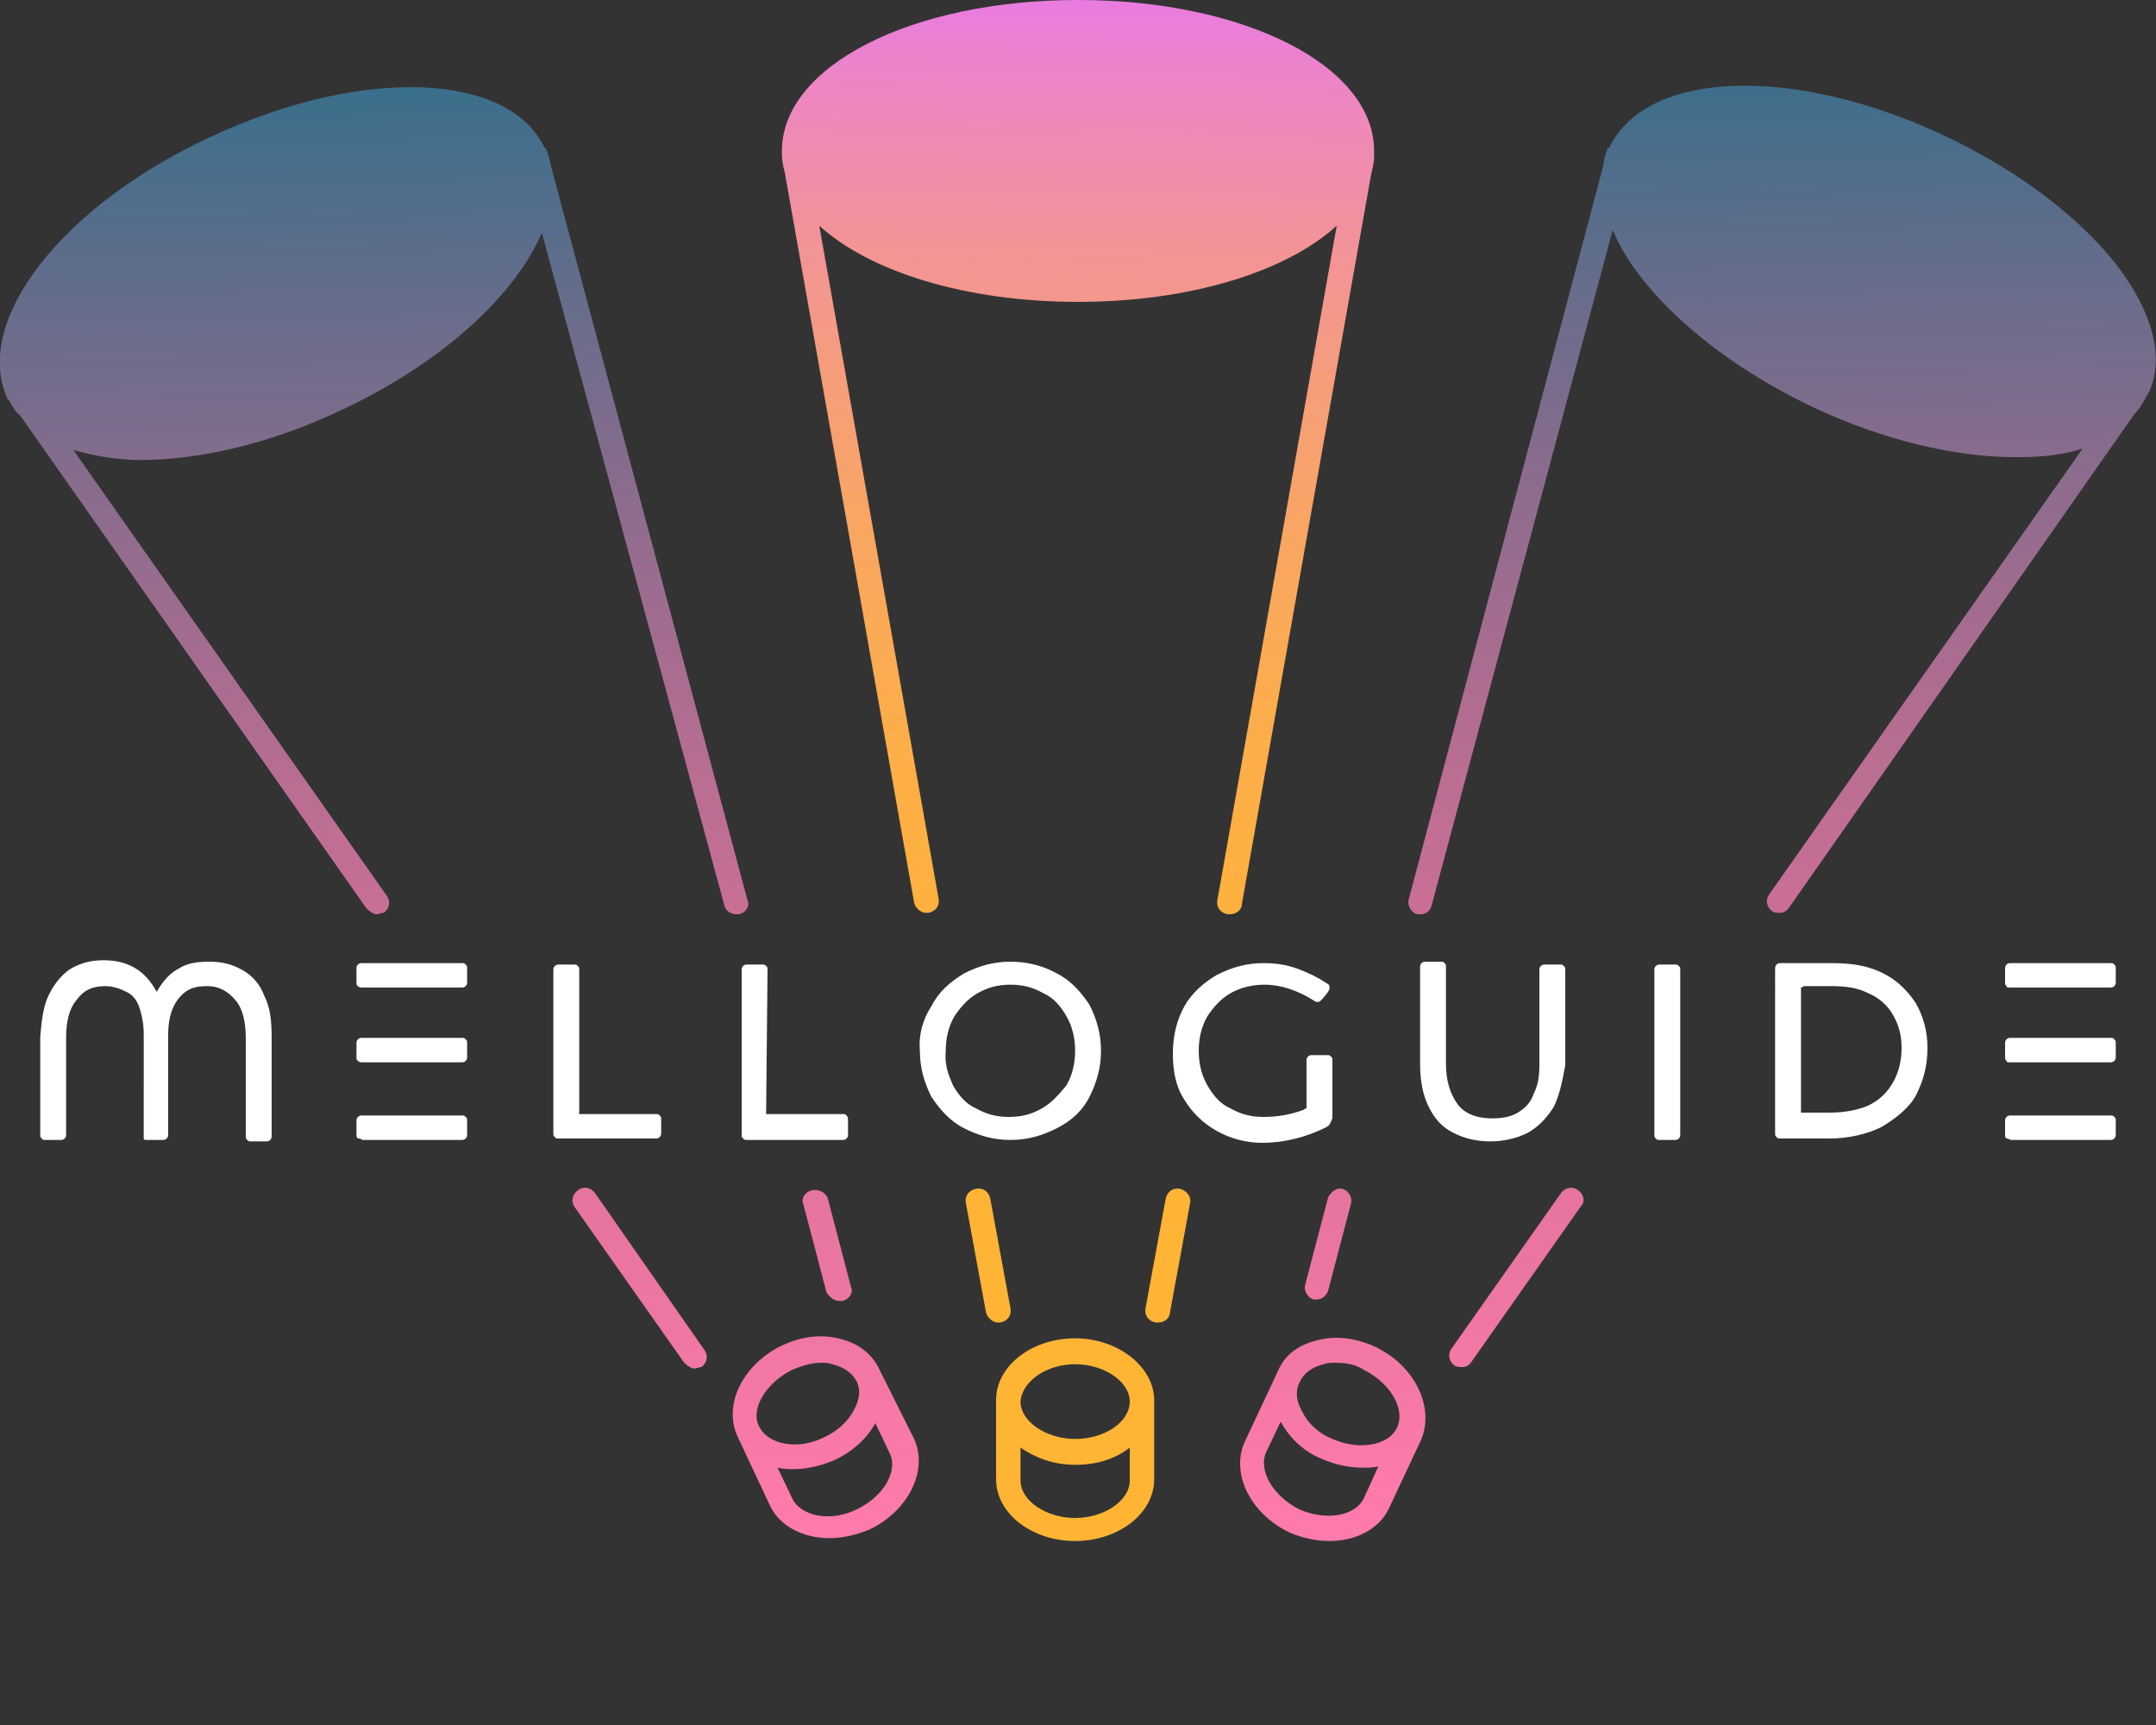 <?xml version="1.0" encoding="utf-8"?>
<!-- Generator: Adobe Illustrator 24.0.0, SVG Export Plug-In . SVG Version: 6.00 Build 0)  -->
<svg version="1.1" id="Layer_1" xmlns="http://www.w3.org/2000/svg" xmlns:xlink="http://www.w3.org/1999/xlink" x="0px" y="0px"
	 viewBox="0 0 150 120" style="enable-background:new 0 0 150 120;" xml:space="preserve">
<rect x="0" y="0" width="150" height="120" fill="#333333" stroke="none"/>
<style type="text/css">
	.st0{fill:#FFFFFF;}
	.st1{fill:url(#SVGID_1_);}
	.st2{fill:url(#SVGID_2_);}
	.st3{fill:url(#SVGID_3_);}
	.st4{fill:url(#SVGID_4_);}
	.st5{fill:url(#SVGID_5_);}
	.st6{fill:url(#SVGID_6_);}
	.st7{fill:url(#SVGID_7_);}
	.st8{fill:url(#SVGID_8_);}
	.st9{fill:url(#SVGID_9_);}
	.st10{fill:url(#SVGID_10_);}
	.st11{fill:url(#SVGID_11_);}
	.st12{fill:url(#SVGID_12_);}
</style>
<g>
	<path class="st0" d="M3.4,69.2c0.4-0.8,0.9-1.4,1.5-1.8c0.7-0.4,1.4-0.6,2.3-0.6c1.7,0,2.9,0.7,3.7,2.2c0.4-0.7,0.9-1.3,1.5-1.6
		c0.6-0.4,1.3-0.5,2.2-0.5s1.6,0.2,2.3,0.6s1.2,1,1.5,1.8c0.4,0.8,0.5,1.7,0.5,2.9V79c0,0.1,0,0.2-0.1,0.3c-0.1,0.1-0.2,0.1-0.3,0.1
		h-1c-0.2,0-0.2,0-0.3-0.1c-0.1-0.1-0.1-0.1-0.1-0.3v-6.7c0-1.2-0.2-2.1-0.7-2.7s-1.1-1-2-1c-0.6,0-1.1,0.1-1.5,0.4
		s-0.7,0.7-0.9,1.2s-0.3,1.1-0.3,1.8v6.9c0,0.1,0,0.2-0.1,0.3s-0.2,0.1-0.3,0.1h-1c-0.2,0-0.3,0-0.3-0.1c0-0.1,0-0.2,0-0.3V72
		c0-0.7-0.1-1.3-0.3-1.9S9.2,69.2,8.8,69s-0.9-0.4-1.5-0.4c-0.9,0-1.5,0.3-2,1c-0.5,0.6-0.7,1.5-0.7,2.6v6.7c0,0.1,0,0.2-0.1,0.3
		s-0.2,0.1-0.3,0.1h-1c-0.2,0-0.2,0-0.3-0.1s-0.1-0.1-0.1-0.3v-6.8C2.9,71,3,70,3.4,69.2z"/>
	<path class="st0" d="M24.9,68.6c-0.1-0.1-0.1-0.1-0.1-0.3v-0.9c0-0.1,0-0.2,0.1-0.3C25,67,25.1,67,25.2,67h6.9c0.2,0,0.2,0,0.3,0.1
		s0.1,0.1,0.1,0.3v0.9c0,0.1,0,0.2-0.1,0.3c-0.1,0.1-0.2,0.1-0.3,0.1h-6.9C25.1,68.7,25,68.7,24.9,68.6z M24.9,73.8
		c-0.1-0.1-0.1-0.1-0.1-0.3v-0.9c0-0.1,0-0.2,0.1-0.3c0.1-0.1,0.2-0.1,0.3-0.1h6.9c0.2,0,0.2,0,0.3,0.1s0.1,0.1,0.1,0.3v0.9
		c0,0.1,0,0.2-0.1,0.3s-0.2,0.1-0.3,0.1h-6.9C25.1,73.9,25,73.9,24.9,73.8z M24.9,79.2c-0.1-0.1-0.1-0.1-0.1-0.3V78
		c0-0.1,0-0.2,0.1-0.3c0.1-0.1,0.2-0.1,0.3-0.1h6.9c0.2,0,0.2,0,0.3,0.1s0.1,0.1,0.1,0.3v0.9c0,0.1,0,0.2-0.1,0.3s-0.2,0.1-0.3,0.1
		h-6.9C25.1,79.2,25,79.2,24.9,79.2z"/>
	<path class="st0" d="M40.3,77.5c0,0,0.1,0,0.2,0h5.1c0.2,0,0.2,0,0.3,0.1s0.1,0.1,0.1,0.3v0.9c0,0.1,0,0.2-0.1,0.3
		c-0.1,0.1-0.2,0.1-0.3,0.1h-6.7c-0.2,0-0.2,0-0.3-0.1s-0.1-0.1-0.1-0.3V67.5c0-0.1,0-0.2,0.1-0.3c0.1-0.1,0.2-0.1,0.3-0.1h1
		c0.2,0,0.2,0,0.3,0.1s0.1,0.1,0.1,0.3L40.3,77.5C40.2,77.4,40.2,77.5,40.3,77.5z"/>
	<path class="st0" d="M53.3,77.5c0,0,0.1,0,0.2,0h5.1c0.2,0,0.2,0,0.3,0.1C59,77.7,59,77.8,59,78v0.9c0,0.1,0,0.2-0.1,0.3
		c-0.1,0.1-0.2,0.1-0.3,0.1H52c-0.2,0-0.2,0-0.3-0.1s-0.1-0.1-0.1-0.3V67.5c0-0.1,0-0.2,0.1-0.3c0.1-0.1,0.2-0.1,0.3-0.1h1
		c0.2,0,0.2,0,0.3,0.1s0.1,0.1,0.1,0.3L53.3,77.5C53.3,77.4,53.3,77.5,53.3,77.5z"/>
	<path class="st0" d="M64.8,70c0.5-1,1.3-1.7,2.3-2.3c1-0.5,2-0.8,3.2-0.8s2.3,0.3,3.2,0.8c1,0.5,1.7,1.3,2.3,2.2
		c0.5,1,0.8,2,0.8,3.2s-0.3,2.2-0.8,3.2s-1.3,1.7-2.3,2.2s-2,0.8-3.2,0.8s-2.2-0.3-3.2-0.8s-1.7-1.3-2.3-2.2c-0.5-1-0.8-2-0.8-3.2
		C63.9,72,64.2,70.9,64.8,70z M66.3,75.5c0.4,0.7,0.9,1.3,1.6,1.6c0.7,0.4,1.4,0.6,2.3,0.6s1.6-0.2,2.3-0.6c0.7-0.4,1.2-1,1.7-1.6
		c0.4-0.7,0.6-1.5,0.6-2.4s-0.2-1.7-0.6-2.4c-0.4-0.7-0.9-1.3-1.6-1.6c-0.7-0.4-1.4-0.6-2.3-0.6s-1.6,0.2-2.3,0.6
		c-0.7,0.4-1.2,1-1.6,1.6c-0.4,0.7-0.6,1.5-0.6,2.4C65.7,74.1,66,74.8,66.3,75.5z"/>
	<path class="st0" d="M92.5,78.2c0,0.1-0.1,0.1-0.2,0.2c-1.4,0.7-2.9,1.1-4.5,1.1c-1.1,0-2.2-0.3-3.1-0.8s-1.7-1.2-2.3-2.2
		c-0.6-0.9-0.8-2-0.8-3.2c0-1.3,0.3-2.4,0.8-3.3s1.4-1.7,2.3-2.2c1-0.5,2-0.8,3.2-0.8c0.8,0,1.6,0.1,2.4,0.4s1.4,0.6,2,1
		c0.2,0.1,0.2,0.2,0.2,0.3c0,0.1,0,0.1-0.1,0.3L92,69.5c-0.1,0.1-0.2,0.2-0.3,0.2s-0.2,0-0.3-0.1c-1.1-0.7-2.3-1.1-3.4-1.1
		c-0.9,0-1.7,0.2-2.4,0.6c-0.7,0.4-1.2,1-1.6,1.6c-0.4,0.7-0.6,1.5-0.6,2.4s0.2,1.7,0.6,2.4c0.4,0.7,0.9,1.3,1.6,1.6
		c0.7,0.4,1.4,0.6,2.3,0.6c1.1,0,2-0.2,2.8-0.5c0.1-0.1,0.2-0.1,0.2-0.1s0-0.1,0-0.2v-3.1c0-0.1,0-0.2,0.1-0.3
		c0.1-0.1,0.2-0.1,0.3-0.1h1c0.2,0,0.2,0,0.3,0.1c0.1,0.1,0.1,0.1,0.1,0.3v4C92.6,78,92.6,78.1,92.5,78.2z"/>
	<path class="st0" d="M108.1,77c-0.5,0.8-1.1,1.4-1.8,1.8c-0.8,0.4-1.7,0.6-2.6,0.6c-1,0-1.8-0.2-2.6-0.6c-0.8-0.4-1.3-1-1.7-1.8
		c-0.4-0.8-0.6-1.8-0.6-3v-6.7c0-0.1,0-0.2,0.1-0.3c0.1-0.1,0.2-0.1,0.3-0.1h1c0.2,0,0.2,0,0.3,0.1c0.1,0.1,0.1,0.1,0.1,0.3V74
		c0,1.2,0.3,2.1,0.8,2.8s1.4,1,2.4,1c0.7,0,1.3-0.1,1.8-0.4s0.9-0.7,1.1-1.3c0.3-0.6,0.4-1.2,0.4-2v-6.6c0-0.1,0-0.2,0.1-0.3
		c0.1-0.1,0.2-0.1,0.3-0.1h1c0.2,0,0.2,0,0.3,0.1c0.1,0.1,0.1,0.1,0.1,0.3v6.6C108.7,75.2,108.5,76.2,108.1,77z"/>
	<path class="st0" d="M116.8,79.2c-0.1,0.1-0.2,0.1-0.3,0.1h-1c-0.2,0-0.2,0-0.3-0.1c-0.1-0.1-0.1-0.1-0.1-0.3V67.5
		c0-0.1,0-0.2,0.1-0.3c0.1-0.1,0.2-0.1,0.3-0.1h1c0.2,0,0.2,0,0.3,0.1c0.1,0.1,0.1,0.1,0.1,0.3v11.4C116.9,79,116.9,79.1,116.8,79.2
		z"/>
	<path class="st0" d="M123.6,67.1c0.1-0.1,0.2-0.1,0.3-0.1h3.6c1.4,0,2.5,0.2,3.5,0.7s1.7,1.2,2.3,2.1c0.5,0.9,0.8,1.9,0.8,3.1
		c0,1.3-0.3,2.3-0.8,3.3c-0.5,0.9-1.4,1.6-2.4,2.2c-1,0.5-2.3,0.8-3.6,0.8h-3.4c-0.2,0-0.2,0-0.3-0.1c-0.1-0.1-0.1-0.1-0.1-0.3V67.5
		C123.5,67.3,123.5,67.2,123.6,67.1z M125.3,68.7L125.3,68.7v8.6c0,0.1,0,0.1,0,0.1s0.1,0,0.2,0h1.8c1.1,0,2-0.2,2.7-0.5
		c0.8-0.4,1.3-0.9,1.7-1.6s0.6-1.5,0.6-2.4s-0.2-1.6-0.6-2.3s-1-1.2-1.7-1.5c-0.8-0.4-1.6-0.5-2.6-0.5h-1.9
		C125.4,68.7,125.3,68.7,125.3,68.7z"/>
	<path class="st0" d="M139.6,68.6c-0.1-0.1-0.1-0.1-0.1-0.3v-0.9c0-0.1,0-0.2,0.1-0.3c0.1-0.1,0.2-0.1,0.3-0.1h6.9
		c0.2,0,0.2,0,0.3,0.1s0.1,0.1,0.1,0.3v0.9c0,0.1,0,0.2-0.1,0.3c-0.1,0.1-0.2,0.1-0.3,0.1h-6.9C139.7,68.7,139.6,68.7,139.6,68.6z
		 M139.6,73.8c-0.1-0.1-0.1-0.1-0.1-0.3v-0.9c0-0.1,0-0.2,0.1-0.3c0.1-0.1,0.2-0.1,0.3-0.1h6.9c0.2,0,0.2,0,0.3,0.1s0.1,0.1,0.1,0.3
		v0.9c0,0.1,0,0.2-0.1,0.3c-0.1,0.1-0.2,0.1-0.3,0.1h-6.9C139.7,73.9,139.6,73.9,139.6,73.8z M139.6,79.2c-0.1-0.1-0.1-0.1-0.1-0.3
		V78c0-0.1,0-0.2,0.1-0.3c0.1-0.1,0.2-0.1,0.3-0.1h6.9c0.2,0,0.2,0,0.3,0.1s0.1,0.1,0.1,0.3v0.9c0,0.1,0,0.2-0.1,0.3
		c-0.1,0.1-0.2,0.1-0.3,0.1h-6.9C139.7,79.2,139.6,79.2,139.6,79.2z"/>
</g>
<g>
	<g>
		
			<linearGradient id="SVGID_1_" gradientUnits="userSpaceOnUse" x1="57.561" y1="1064.808" x2="55.835" y2="960.105" gradientTransform="matrix(1 0 0 1 0 -958.1)">
			<stop  offset="0" style="stop-color:#FF7BAC"/>
			<stop  offset="0.239" style="stop-color:#FC7CAD;stop-opacity:0.88"/>
			<stop  offset="0.384" style="stop-color:#F47DAF;stop-opacity:0.808"/>
			<stop  offset="0.502" style="stop-color:#E681B2;stop-opacity:0.749"/>
			<stop  offset="0.608" style="stop-color:#D185B7;stop-opacity:0.696"/>
			<stop  offset="0.704" style="stop-color:#B78BBE;stop-opacity:0.648"/>
			<stop  offset="0.793" style="stop-color:#9792C6;stop-opacity:0.603"/>
			<stop  offset="0.878" style="stop-color:#709BD0;stop-opacity:0.561"/>
			<stop  offset="0.956" style="stop-color:#45A5DB;stop-opacity:0.522"/>
			<stop  offset="1" style="stop-color:#29ABE2;stop-opacity:0.5"/>
		</linearGradient>
		<path class="st1" d="M61.2,95.3c-0.5-1.1-1.5-1.9-2.9-2.2c-1.3-0.3-2.6-0.1-3.9,0.5c-2.7,1.3-4.1,4.1-3.1,6.3l2.3,4.9
			c0.7,1.4,2.3,2.2,4.1,2.2c0.9,0,1.8-0.2,2.8-0.6c2.7-1.3,4.1-4.1,3.1-6.3L61.2,95.3z M55.1,95.3c0.7-0.3,1.4-0.5,2-0.5
			c0.3,0,0.5,0,0.8,0.1c0.8,0.2,1.4,0.6,1.7,1.2s0.2,1.3-0.2,2c-0.4,0.8-1.2,1.5-2.1,1.9c-1.8,0.9-3.9,0.5-4.5-0.8
			C52.2,98,53.3,96.2,55.1,95.3z M59.6,105c-1.8,0.9-3.9,0.5-4.5-0.8l-1-2.1c0.4,0.1,0.8,0.1,1.1,0.1c0.9,0,1.8-0.2,2.8-0.6l0,0
			c1.3-0.6,2.3-1.5,2.9-2.6l1,2.1C62.5,102.3,61.5,104.1,59.6,105z"/>
		
			<linearGradient id="SVGID_2_" gradientUnits="userSpaceOnUse" x1="44.796" y1="1065.018" x2="43.07" y2="960.314" gradientTransform="matrix(1 0 0 1 0 -958.1)">
			<stop  offset="0" style="stop-color:#FF7BAC"/>
			<stop  offset="0.239" style="stop-color:#FC7CAD;stop-opacity:0.88"/>
			<stop  offset="0.384" style="stop-color:#F47DAF;stop-opacity:0.808"/>
			<stop  offset="0.502" style="stop-color:#E681B2;stop-opacity:0.749"/>
			<stop  offset="0.608" style="stop-color:#D185B7;stop-opacity:0.696"/>
			<stop  offset="0.704" style="stop-color:#B78BBE;stop-opacity:0.648"/>
			<stop  offset="0.793" style="stop-color:#9792C6;stop-opacity:0.603"/>
			<stop  offset="0.878" style="stop-color:#709BD0;stop-opacity:0.561"/>
			<stop  offset="0.956" style="stop-color:#45A5DB;stop-opacity:0.522"/>
			<stop  offset="1" style="stop-color:#29ABE2;stop-opacity:0.5"/>
		</linearGradient>
		<path class="st2" d="M41.4,83c-0.3-0.4-0.8-0.5-1.2-0.2S39.7,83.6,40,84l7.6,10.8c0.2,0.2,0.5,0.4,0.7,0.4s0.3-0.1,0.5-0.1
			c0.4-0.3,0.5-0.8,0.2-1.2L41.4,83z"/>
		
			<linearGradient id="SVGID_3_" gradientUnits="userSpaceOnUse" x1="57.88" y1="1064.803" x2="56.155" y2="960.099" gradientTransform="matrix(1 0 0 1 0 -958.1)">
			<stop  offset="0" style="stop-color:#FF7BAC"/>
			<stop  offset="0.239" style="stop-color:#FC7CAD;stop-opacity:0.88"/>
			<stop  offset="0.384" style="stop-color:#F47DAF;stop-opacity:0.808"/>
			<stop  offset="0.502" style="stop-color:#E681B2;stop-opacity:0.749"/>
			<stop  offset="0.608" style="stop-color:#D185B7;stop-opacity:0.696"/>
			<stop  offset="0.704" style="stop-color:#B78BBE;stop-opacity:0.648"/>
			<stop  offset="0.793" style="stop-color:#9792C6;stop-opacity:0.603"/>
			<stop  offset="0.878" style="stop-color:#709BD0;stop-opacity:0.561"/>
			<stop  offset="0.956" style="stop-color:#45A5DB;stop-opacity:0.522"/>
			<stop  offset="1" style="stop-color:#29ABE2;stop-opacity:0.5"/>
		</linearGradient>
		<path class="st3" d="M58.4,90.5c0.1,0,0.2,0,0.2,0c0.5-0.1,0.8-0.6,0.6-1l-1.6-6.1c-0.1-0.4-0.6-0.7-1.1-0.6s-0.8,0.6-0.6,1
			l1.6,6.1C57.7,90.2,58,90.5,58.4,90.5z"/>
		
			<linearGradient id="SVGID_4_" gradientUnits="userSpaceOnUse" x1="27.065" y1="1065.311" x2="25.339" y2="960.607" gradientTransform="matrix(1 0 0 1 0 -958.1)">
			<stop  offset="0" style="stop-color:#FF7BAC"/>
			<stop  offset="0.239" style="stop-color:#FC7CAD;stop-opacity:0.88"/>
			<stop  offset="0.384" style="stop-color:#F47DAF;stop-opacity:0.808"/>
			<stop  offset="0.502" style="stop-color:#E681B2;stop-opacity:0.749"/>
			<stop  offset="0.608" style="stop-color:#D185B7;stop-opacity:0.696"/>
			<stop  offset="0.704" style="stop-color:#B78BBE;stop-opacity:0.648"/>
			<stop  offset="0.793" style="stop-color:#9792C6;stop-opacity:0.603"/>
			<stop  offset="0.878" style="stop-color:#709BD0;stop-opacity:0.561"/>
			<stop  offset="0.956" style="stop-color:#45A5DB;stop-opacity:0.522"/>
			<stop  offset="1" style="stop-color:#29ABE2;stop-opacity:0.5"/>
		</linearGradient>
		<path class="st4" d="M51.4,63.6c0.5-0.1,0.8-0.6,0.6-1L38.4,11.8c-0.1-0.4-0.2-0.8-0.3-1.2l0,0c0-0.1-0.1-0.1-0.1-0.2
			s0-0.1-0.1-0.1C35.4,5,25.2,4.6,14.7,9.5C4.3,14.3-1.9,22.3,0.5,27.7c0,0.1,0.1,0.1,0.1,0.1c0,0.1,0.1,0.1,0.1,0.2l0,0
			c0.2,0.3,0.4,0.7,0.7,0.9l24.1,34.3c0.2,0.2,0.5,0.4,0.7,0.4s0.3-0.1,0.5-0.1c0.4-0.3,0.5-0.8,0.2-1.2l-21.8-31
			c1.4,0.4,3,0.7,4.7,0.7c4,0,8.9-1.1,13.8-3.4c7.1-3.3,12.2-8,14.1-12.4L50.4,63c0.1,0.4,0.5,0.6,0.8,0.6
			C51.3,63.6,51.3,63.6,51.4,63.6z"/>
	</g>
	<g>
		
			<linearGradient id="SVGID_5_" gradientUnits="userSpaceOnUse" x1="92.822" y1="1064.227" x2="91.096" y2="959.524" gradientTransform="matrix(1 0 0 1 0 -958.1)">
			<stop  offset="0" style="stop-color:#FF7BAC"/>
			<stop  offset="0.239" style="stop-color:#FC7CAD;stop-opacity:0.88"/>
			<stop  offset="0.384" style="stop-color:#F47DAF;stop-opacity:0.808"/>
			<stop  offset="0.502" style="stop-color:#E681B2;stop-opacity:0.749"/>
			<stop  offset="0.608" style="stop-color:#D185B7;stop-opacity:0.696"/>
			<stop  offset="0.704" style="stop-color:#B78BBE;stop-opacity:0.648"/>
			<stop  offset="0.793" style="stop-color:#9792C6;stop-opacity:0.603"/>
			<stop  offset="0.878" style="stop-color:#709BD0;stop-opacity:0.561"/>
			<stop  offset="0.956" style="stop-color:#45A5DB;stop-opacity:0.522"/>
			<stop  offset="1" style="stop-color:#29ABE2;stop-opacity:0.5"/>
		</linearGradient>
		<path class="st5" d="M95.7,93.7c-1.3-0.6-2.7-0.8-3.9-0.5c-1.4,0.3-2.4,1-2.9,2.2l-2.3,4.9c-1,2.2,0.4,5,3.1,6.3
			c0.9,0.4,1.9,0.6,2.8,0.6c1.8,0,3.4-0.8,4.1-2.2l2.3-4.9C99.8,97.8,98.4,95,95.7,93.7z M92.1,94.9c0.3-0.1,0.5-0.1,0.8-0.1
			c0.7,0,1.4,0.1,2,0.5c1.8,0.9,2.9,2.7,2.3,4s-2.7,1.6-4.5,0.8c-1-0.4-1.7-1.1-2.1-1.9c-0.4-0.7-0.5-1.4-0.2-2
			C90.7,95.5,91.3,95.1,92.1,94.9z M94.9,104.2c-0.6,1.3-2.7,1.6-4.5,0.8c-1.8-0.9-2.9-2.7-2.3-4l1-2.1c0.6,1.1,1.6,2.1,2.9,2.6
			c0.9,0.4,1.9,0.6,2.8,0.6c0.4,0,0.8,0,1.1-0.1L94.9,104.2z"/>
		
			<linearGradient id="SVGID_6_" gradientUnits="userSpaceOnUse" x1="105.781" y1="1064.013" x2="104.055" y2="959.311" gradientTransform="matrix(1 0 0 1 0 -958.1)">
			<stop  offset="0" style="stop-color:#FF7BAC"/>
			<stop  offset="0.239" style="stop-color:#FC7CAD;stop-opacity:0.88"/>
			<stop  offset="0.384" style="stop-color:#F47DAF;stop-opacity:0.808"/>
			<stop  offset="0.502" style="stop-color:#E681B2;stop-opacity:0.749"/>
			<stop  offset="0.608" style="stop-color:#D185B7;stop-opacity:0.696"/>
			<stop  offset="0.704" style="stop-color:#B78BBE;stop-opacity:0.648"/>
			<stop  offset="0.793" style="stop-color:#9792C6;stop-opacity:0.603"/>
			<stop  offset="0.878" style="stop-color:#709BD0;stop-opacity:0.561"/>
			<stop  offset="0.956" style="stop-color:#45A5DB;stop-opacity:0.522"/>
			<stop  offset="1" style="stop-color:#29ABE2;stop-opacity:0.5"/>
		</linearGradient>
		<path class="st6" d="M109.8,82.8c-0.4-0.3-0.9-0.2-1.2,0.2L101,93.8c-0.3,0.4-0.2,0.9,0.2,1.2c0.2,0.1,0.3,0.1,0.5,0.1
			c0.3,0,0.5-0.1,0.7-0.4l7.6-10.8C110.3,83.6,110.2,83.1,109.8,82.8z"/>
		
			<linearGradient id="SVGID_7_" gradientUnits="userSpaceOnUse" x1="92.723" y1="1064.229" x2="90.997" y2="959.526" gradientTransform="matrix(1 0 0 1 0 -958.1)">
			<stop  offset="0" style="stop-color:#FF7BAC"/>
			<stop  offset="0.239" style="stop-color:#FC7CAD;stop-opacity:0.88"/>
			<stop  offset="0.384" style="stop-color:#F47DAF;stop-opacity:0.808"/>
			<stop  offset="0.502" style="stop-color:#E681B2;stop-opacity:0.749"/>
			<stop  offset="0.608" style="stop-color:#D185B7;stop-opacity:0.696"/>
			<stop  offset="0.704" style="stop-color:#B78BBE;stop-opacity:0.648"/>
			<stop  offset="0.793" style="stop-color:#9792C6;stop-opacity:0.603"/>
			<stop  offset="0.878" style="stop-color:#709BD0;stop-opacity:0.561"/>
			<stop  offset="0.956" style="stop-color:#45A5DB;stop-opacity:0.522"/>
			<stop  offset="1" style="stop-color:#29ABE2;stop-opacity:0.5"/>
		</linearGradient>
		<path class="st7" d="M92.4,83.3l-1.6,6.1c-0.1,0.4,0.2,0.9,0.6,1c0.1,0,0.2,0,0.2,0c0.4,0,0.7-0.3,0.8-0.6l1.6-6.1
			c0.1-0.4-0.2-0.9-0.6-1C93,82.6,92.6,82.9,92.4,83.3z"/>
		<g>
			
				<linearGradient id="SVGID_8_" gradientUnits="userSpaceOnUse" x1="125" y1="1063.697" x2="123.274" y2="958.994" gradientTransform="matrix(1 0 0 1 0 -958.1)">
				<stop  offset="0" style="stop-color:#FF7BAC"/>
				<stop  offset="0.239" style="stop-color:#FC7CAD;stop-opacity:0.88"/>
				<stop  offset="0.384" style="stop-color:#F47DAF;stop-opacity:0.808"/>
				<stop  offset="0.502" style="stop-color:#E681B2;stop-opacity:0.749"/>
				<stop  offset="0.608" style="stop-color:#D185B7;stop-opacity:0.696"/>
				<stop  offset="0.704" style="stop-color:#B78BBE;stop-opacity:0.648"/>
				<stop  offset="0.793" style="stop-color:#9792C6;stop-opacity:0.603"/>
				<stop  offset="0.878" style="stop-color:#709BD0;stop-opacity:0.561"/>
				<stop  offset="0.956" style="stop-color:#45A5DB;stop-opacity:0.522"/>
				<stop  offset="1" style="stop-color:#29ABE2;stop-opacity:0.5"/>
			</linearGradient>
			<path class="st8" d="M147,18.1c-2.7-3.3-6.9-6.4-11.8-8.7c-10.5-4.9-20.6-4.5-23.2,0.8c0,0.1,0,0.1-0.1,0.1s-0.1,0.1-0.1,0.2l0,0
				c-0.2,0.4-0.2,0.8-0.3,1.2L98,62.6c-0.1,0.4,0.2,0.9,0.6,1c0.1,0,0.2,0,0.2,0c0.4,0,0.7-0.2,0.8-0.6l12.6-47
				c0.5,1.2,1.3,2.5,2.3,3.7c2.7,3.3,6.9,6.4,11.8,8.7c4.7,2.2,9.7,3.4,13.9,3.4c0.1,0,0.3,0,0.4,0c1.6,0,3.1-0.2,4.3-0.6l-21.8,31
				c-0.3,0.4-0.2,0.9,0.2,1.2c0.2,0.1,0.3,0.1,0.5,0.1c0.3,0,0.5-0.1,0.7-0.4l24-34.3c0.3-0.3,0.5-0.6,0.7-1l0,0
				c0.1-0.1,0.1-0.1,0.1-0.2s0.1-0.1,0.1-0.1C150.7,25,149.8,21.6,147,18.1z"/>
		</g>
	</g>
	<g>
		
			<linearGradient id="SVGID_9_" gradientUnits="userSpaceOnUse" x1="74.691" y1="1065.132" x2="76.417" y2="956.402" gradientTransform="matrix(1 0 0 1 0 -958.1)">
			<stop  offset="0" style="stop-color:#FFB533"/>
			<stop  offset="0.253" style="stop-color:#FFB436"/>
			<stop  offset="0.405" style="stop-color:#FEB13E"/>
			<stop  offset="0.53" style="stop-color:#FCAD4C"/>
			<stop  offset="0.641" style="stop-color:#F9A661"/>
			<stop  offset="0.743" style="stop-color:#F69D7B"/>
			<stop  offset="0.837" style="stop-color:#F2929B"/>
			<stop  offset="0.924" style="stop-color:#ED86C1"/>
			<stop  offset="1" style="stop-color:#E879E8"/>
		</linearGradient>
		<path class="st9" d="M74.8,93.1c-3,0-5.5,1.9-5.5,4.3v5.5c0,2.4,2.5,4.3,5.5,4.3s5.5-1.9,5.5-4.3v-5.5
			C80.3,95.1,77.8,93.1,74.8,93.1z M74.8,94.9c2,0,3.8,1.2,3.8,2.6s-1.7,2.6-3.8,2.6c-2,0-3.8-1.2-3.8-2.6
			C71.1,96.1,72.8,94.9,74.8,94.9z M74.8,105.6c-2,0-3.8-1.2-3.8-2.6v-2.3c1,0.7,2.3,1.2,3.8,1.2s2.8-0.4,3.8-1.2v2.3
			C78.6,104.4,76.8,105.6,74.8,105.6z"/>
		
			<linearGradient id="SVGID_10_" gradientUnits="userSpaceOnUse" x1="80.934" y1="1065.231" x2="82.66" y2="956.501" gradientTransform="matrix(1 0 0 1 0 -958.1)">
			<stop  offset="0" style="stop-color:#FFB533"/>
			<stop  offset="0.253" style="stop-color:#FFB436"/>
			<stop  offset="0.405" style="stop-color:#FEB13E"/>
			<stop  offset="0.53" style="stop-color:#FCAD4C"/>
			<stop  offset="0.641" style="stop-color:#F9A661"/>
			<stop  offset="0.743" style="stop-color:#F69D7B"/>
			<stop  offset="0.837" style="stop-color:#F2929B"/>
			<stop  offset="0.924" style="stop-color:#ED86C1"/>
			<stop  offset="1" style="stop-color:#E879E8"/>
		</linearGradient>
		<path class="st10" d="M82.1,82.7c-0.5-0.1-0.9,0.2-1,0.7L79.7,91c-0.1,0.5,0.2,0.9,0.7,1c0.1,0,0.1,0,0.2,0c0.4,0,0.8-0.3,0.8-0.7
			l1.4-7.6C82.9,83.2,82.5,82.8,82.1,82.7z"/>
		
			<linearGradient id="SVGID_11_" gradientUnits="userSpaceOnUse" x1="73.471" y1="1065.113" x2="75.197" y2="956.383" gradientTransform="matrix(1 0 0 1 0 -958.1)">
			<stop  offset="0" style="stop-color:#FFB533"/>
			<stop  offset="0.253" style="stop-color:#FFB436"/>
			<stop  offset="0.405" style="stop-color:#FEB13E"/>
			<stop  offset="0.53" style="stop-color:#FCAD4C"/>
			<stop  offset="0.641" style="stop-color:#F9A661"/>
			<stop  offset="0.743" style="stop-color:#F69D7B"/>
			<stop  offset="0.837" style="stop-color:#F2929B"/>
			<stop  offset="0.924" style="stop-color:#ED86C1"/>
			<stop  offset="1" style="stop-color:#E879E8"/>
		</linearGradient>
		<path class="st11" d="M86.4,62.9l9-50.8c0.1-0.4,0.2-0.8,0.2-1.2l0,0c0-0.1,0-0.1,0-0.2c0-0.1,0-0.1,0-0.1C95.7,4.6,86.6,0,75,0
			S54.4,4.6,54.4,10.5c0,0.1,0,0.1,0,0.1c0,0.1,0,0.1,0,0.2l0,0c0,0.4,0.1,0.8,0.2,1.2l9,50.8c0.1,0.4,0.5,0.7,0.8,0.7
			c0.1,0,0.1,0,0.2,0c0.5-0.1,0.8-0.5,0.7-1L57,15.7c3.5,3.2,10.2,5.3,18,5.3s14.5-2.1,18-5.3l-8.3,46.9c-0.1,0.5,0.2,0.9,0.7,1
			c0.1,0,0.1,0,0.2,0C86,63.6,86.4,63.3,86.4,62.9z"/>
		
			<linearGradient id="SVGID_12_" gradientUnits="userSpaceOnUse" x1="68.439" y1="1065.033" x2="70.165" y2="956.303" gradientTransform="matrix(1 0 0 1 0 -958.1)">
			<stop  offset="0" style="stop-color:#FFB533"/>
			<stop  offset="0.253" style="stop-color:#FFB436"/>
			<stop  offset="0.405" style="stop-color:#FEB13E"/>
			<stop  offset="0.53" style="stop-color:#FCAD4C"/>
			<stop  offset="0.641" style="stop-color:#F9A661"/>
			<stop  offset="0.743" style="stop-color:#F69D7B"/>
			<stop  offset="0.837" style="stop-color:#F2929B"/>
			<stop  offset="0.924" style="stop-color:#ED86C1"/>
			<stop  offset="1" style="stop-color:#E879E8"/>
		</linearGradient>
		<path class="st12" d="M69.6,92c0.5-0.1,0.8-0.5,0.7-1l-1.4-7.6c-0.1-0.5-0.5-0.8-1-0.7c-0.5,0.1-0.8,0.5-0.7,1l1.4,7.6
			c0.1,0.4,0.5,0.7,0.8,0.7C69.5,92,69.5,92,69.6,92z"/>
	</g>
</g>
</svg>
